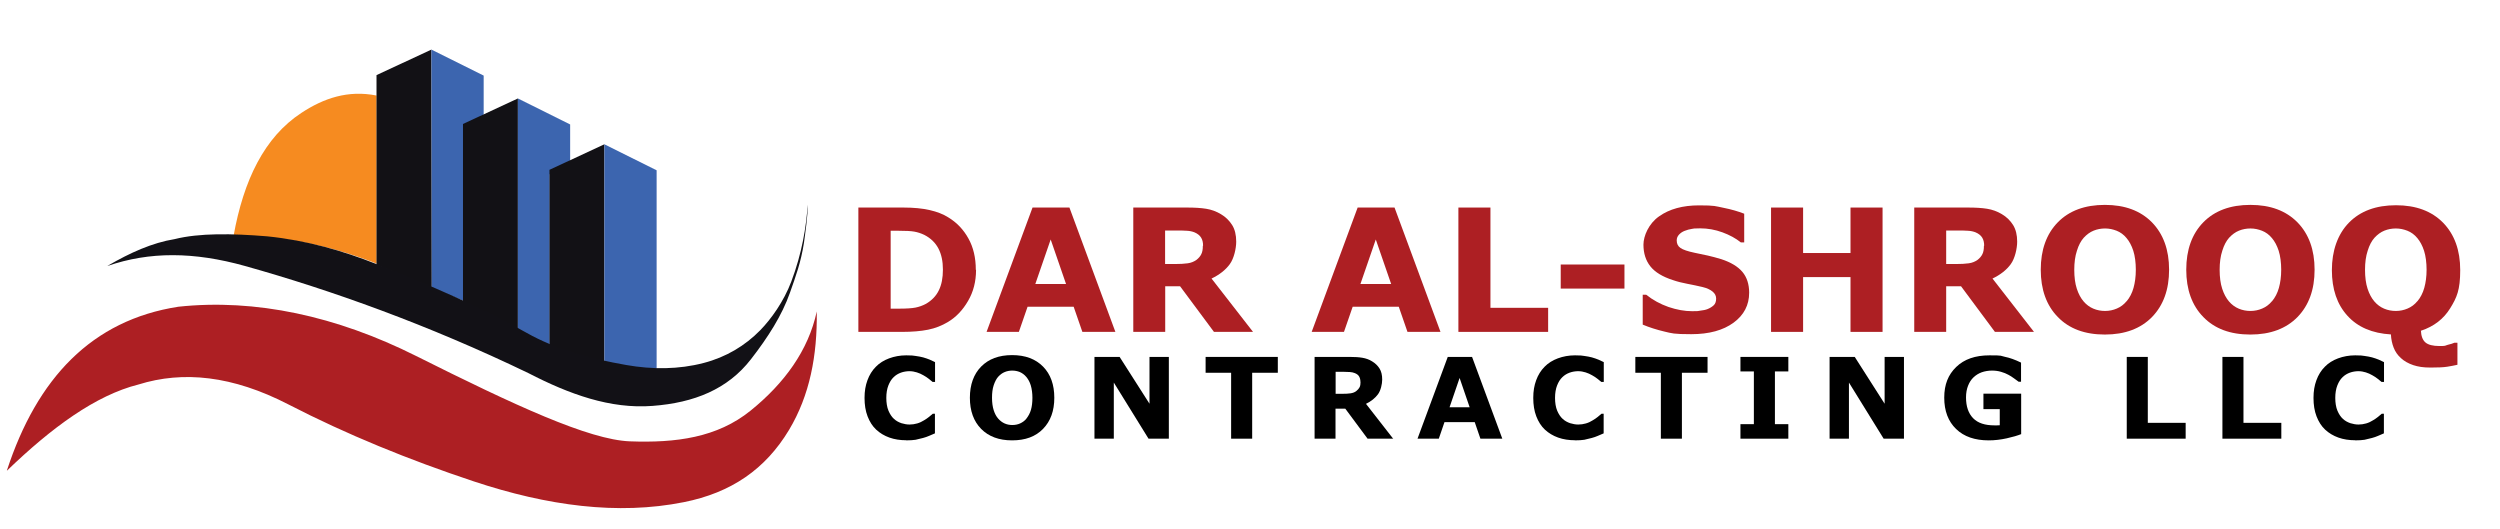 <?xml version="1.0" encoding="UTF-8"?>
<svg xmlns="http://www.w3.org/2000/svg" version="1.1" viewBox="0 0 2067 437">
  <defs>
    <style>
      .cls-1 {
        fill: #121115;
      }

      .cls-2 {
        fill: #3c65af;
      }

      .cls-3 {
        fill: #f68b20;
      }

      .cls-4 {
        fill: #121116;
      }

      .cls-5 {
        fill: #ad1f23;
      }
    </style>
  </defs>
  <g>
    <g id="Layer_1">
      <g>
        <g>
          <path class="cls-5" d="M5.7,389c24.9-76.2,70.1-124.3,141.8-135.4,63.6-6.8,130.7,7.7,196.5,40.7,81.5,40.8,142.9,69.3,176.8,70.6,38,1.4,72.1-3,99.8-25.4,27.8-22.5,47.8-49.7,54.7-82,.5,36.4-5.8,69.4-22.9,97.9-19.5,32.5-47.8,52-87.1,59.8-54.5,10.9-112.8,3-173.6-17.2-53.8-17.9-105.1-38.8-153.2-63.6-46.3-23.9-87.1-28-124-16.5-35.4,8.9-71.8,35.6-108.7,71.2Z"></path>
          <g>
            <path class="cls-3" d="M193.1,195.1c8.3-46.2,25.5-81.7,56-101.7,18.5-12.2,38.6-19.1,62.3-14.4v139c-39.4-15.5-78.9-23.2-118.3-22.9Z"></path>
            <g>
              <polygon class="cls-1" points="357 238 356.7 41 311.3 62.1 311.3 219 357 238"></polygon>
              <polygon class="cls-2" points="383 248.7 383 103.7 399.9 96 399.9 62.5 356.7 41 357 238 383 248.7"></polygon>
            </g>
            <g>
              <polygon class="cls-1" points="428.2 275.9 428.2 81.4 382.8 102.5 382.8 259.4 428.2 275.9"></polygon>
              <polygon class="cls-2" points="454.5 289 454.5 144.1 471.4 136.4 471.4 102.9 428.2 81.4 428.2 275.9 454.5 289"></polygon>
            </g>
            <g>
              <polygon class="cls-1" points="499.7 313.8 499.7 119.3 454.3 140.4 454.3 297.2 499.7 313.8"></polygon>
              <polygon class="cls-2" points="542.9 304.9 542.9 193.8 542.9 174.3 542.9 140.8 499.7 119.3 499.7 313.8 542.9 304.9"></polygon>
            </g>
            <path class="cls-4" d="M88.9,219.9c34.7-12,71.4-11.8,113.6,0,71.4,20,151.6,48.7,234.4,88.6,33.7,17.4,67.7,29.8,102.6,27.1,34.5-2.6,62.2-13.8,81.4-38.6,14.2-18.3,25.6-36.2,32.2-54.9,5-14.2,9-24.9,11.6-41.3.9-6.7,3.4-23.5,3.1-31.6-1.2,18.4-4.7,40.1-13.6,63.7-6.2,16.4-16.7,31-25.6,40.1-12.5,12.8-28.3,22.3-46.8,27.1-20.6,5.4-42.3,5.5-64,1.7-30.4-5.3-58.9-13.3-82.2-26.5-38.5-21.8-80.2-39.5-124.4-57-27.8-11-57.7-19.6-90.3-22.9-29.2-2.4-56.1-2.8-76.5,2.3-18.5,3-36.9,11.3-55.3,22Z"></path>
          </g>
        </g>
        <g>
          <g>
            <path class="cls-5" d="M807,223.1c0,9.6-2.2,18.2-6.6,25.7-4.4,7.6-9.9,13.4-16.6,17.4-5,3-10.5,5.2-16.5,6.4-6,1.2-13.1,1.8-21.3,1.8h-36.3v-102.8h37.3c8.4,0,15.6.7,21.7,2.1s11.2,3.4,15.3,6c7.1,4.3,12.7,10.2,16.7,17.5,4.1,7.3,6.1,16,6.1,25.9ZM779.6,222.9c0-6.8-1.2-12.6-3.7-17.4-2.5-4.8-6.4-8.6-11.7-11.3-2.7-1.3-5.5-2.2-8.3-2.7s-7.1-.7-12.8-.7h-6.7v64.4h6.7c6.3,0,10.9-.3,13.9-.9,2.9-.6,5.8-1.6,8.6-3.1,4.8-2.8,8.4-6.5,10.6-11.1,2.3-4.6,3.4-10.3,3.4-17.2Z"></path>
            <path class="cls-5" d="M922.3,274.4h-27.4l-7.2-20.8h-38.1l-7.2,20.8h-26.7l38-102.8h30.5l38,102.8ZM881.4,234.8l-12.7-36.8-12.7,36.8h25.3Z"></path>
            <path class="cls-5" d="M1036.1,274.4h-32.4l-28-37.7h-12.3v37.7h-26.4v-102.8h44.5c6.1,0,11.3.3,15.7,1,4.4.7,8.5,2.2,12.3,4.5,3.9,2.3,6.9,5.3,9.2,8.9s3.4,8.3,3.4,13.8-1.8,13.8-5.3,18.6c-3.5,4.8-8.6,8.8-15.1,11.9l34.3,44.1ZM994.7,203.1c0-2.6-.5-4.8-1.6-6.6-1.1-1.8-2.9-3.3-5.5-4.4-1.8-.7-3.9-1.2-6.3-1.3-2.4-.2-5.2-.2-8.4-.2h-9.6v27.7h8.1c4.2,0,7.8-.2,10.6-.6,2.9-.4,5.2-1.4,7.2-2.8,1.8-1.4,3.2-3,4-4.7.9-1.7,1.3-4,1.3-6.9Z"></path>
            <path class="cls-5" d="M1191.1,274.4h-27.4l-7.2-20.8h-38.1l-7.2,20.8h-26.7l38-102.8h30.5l38,102.8ZM1150.2,234.8l-12.7-36.8-12.7,36.8h25.3Z"></path>
            <path class="cls-5" d="M1280,274.4h-74.2v-102.8h26.5v82.9h47.7v19.9Z"></path>
            <path class="cls-5" d="M1343.1,238.6h-52.7v-19.9h52.7v19.9Z"></path>
            <path class="cls-5" d="M1446.2,242.1c0,10.1-4.3,18.4-12.9,24.7-8.6,6.3-20.2,9.5-35,9.5s-15.9-.7-22.3-2.2c-6.3-1.5-12.3-3.4-17.8-5.7v-24.7h2.9c5.5,4.4,11.6,7.7,18.4,10.1,6.8,2.3,13.3,3.5,19.6,3.5s3.7-.1,6.4-.4c2.6-.3,4.8-.7,6.4-1.4,2-.8,3.7-1.9,5-3.1,1.3-1.2,2-3.1,2-5.5s-1-4.2-2.9-5.8c-1.9-1.6-4.7-2.9-8.4-3.8-3.9-.9-8-1.8-12.3-2.6-4.3-.8-8.3-1.8-12.1-3.1-8.7-2.8-14.9-6.6-18.7-11.4-3.8-4.8-5.7-10.8-5.7-17.9s4.3-17.4,12.9-23.4c8.6-6.1,19.6-9.1,33.1-9.1s13.5.7,20.1,2c6.6,1.3,12.3,3,17.2,4.9v23.7h-2.8c-4.1-3.3-9.2-6.1-15.2-8.3-6-2.2-12.1-3.3-18.4-3.3s-4.4.2-6.6.4c-2.2.3-4.3.9-6.3,1.7-1.8.7-3.3,1.7-4.6,3.1-1.3,1.4-1.9,3-1.9,4.8,0,2.7,1,4.8,3.1,6.2,2.1,1.5,6,2.8,11.7,4,3.8.8,7.4,1.5,10.9,2.3s7.2,1.8,11.2,3c7.9,2.6,13.7,6.1,17.4,10.5s5.6,10.2,5.6,17.3Z"></path>
            <path class="cls-5" d="M1556.5,274.4h-26.5v-45.3h-39.2v45.3h-26.5v-102.8h26.5v37.6h39.2v-37.6h26.5v102.8Z"></path>
            <path class="cls-5" d="M1681.8,274.4h-32.4l-28-37.7h-12.3v37.7h-26.4v-102.8h44.5c6.1,0,11.3.3,15.7,1,4.4.7,8.5,2.2,12.3,4.5,3.9,2.3,6.9,5.3,9.2,8.9,2.3,3.7,3.4,8.3,3.4,13.8s-1.8,13.8-5.3,18.6c-3.5,4.8-8.6,8.8-15.1,11.9l34.3,44.1ZM1640.5,203.1c0-2.6-.5-4.8-1.6-6.6-1.1-1.8-2.9-3.3-5.5-4.4-1.8-.7-3.9-1.2-6.3-1.3-2.4-.2-5.2-.2-8.4-.2h-9.6v27.7h8.1c4.2,0,7.8-.2,10.6-.6,2.9-.4,5.2-1.4,7.2-2.8,1.8-1.4,3.2-3,4-4.7.9-1.7,1.3-4,1.3-6.9Z"></path>
            <path class="cls-5" d="M1793.4,223c0,16.4-4.7,29.4-14.1,39.1-9.4,9.6-22.4,14.5-39,14.5s-29.5-4.8-38.9-14.5c-9.4-9.6-14.1-22.7-14.1-39.1s4.7-29.6,14.1-39.2c9.4-9.6,22.4-14.4,38.9-14.4s29.4,4.8,38.9,14.4c9.4,9.6,14.2,22.7,14.2,39.2ZM1758.3,249.1c2.6-3.1,4.5-6.8,5.7-11.1s1.9-9.3,1.9-15-.7-11.4-2.1-15.7c-1.4-4.3-3.3-7.8-5.6-10.5-2.3-2.8-5.1-4.8-8.1-6-3.1-1.2-6.2-1.9-9.6-1.9s-6.5.6-9.5,1.8-5.7,3.2-8.2,5.9c-2.3,2.6-4.2,6.1-5.6,10.7-1.5,4.5-2.2,9.8-2.2,15.8s.7,11.3,2.1,15.6c1.4,4.3,3.3,7.8,5.6,10.5,2.3,2.7,5,4.7,8.1,6,3.1,1.3,6.3,1.9,9.7,1.9s6.7-.7,9.7-2c3.1-1.3,5.8-3.3,8.1-6.1Z"></path>
            <path class="cls-5" d="M1913.7,223c0,16.4-4.7,29.4-14.1,39.1-9.4,9.6-22.4,14.5-39,14.5s-29.5-4.8-38.9-14.5c-9.4-9.6-14.1-22.7-14.1-39.1s4.7-29.6,14.1-39.2c9.4-9.6,22.4-14.4,38.9-14.4s29.4,4.8,38.9,14.4c9.4,9.6,14.2,22.7,14.2,39.2ZM1878.5,249.1c2.6-3.1,4.5-6.8,5.7-11.1s1.9-9.3,1.9-15-.7-11.4-2.1-15.7c-1.4-4.3-3.3-7.8-5.6-10.5-2.3-2.8-5.1-4.8-8.1-6-3.1-1.2-6.2-1.9-9.6-1.9s-6.5.6-9.5,1.8-5.7,3.2-8.2,5.9c-2.3,2.6-4.2,6.1-5.6,10.7-1.5,4.5-2.2,9.8-2.2,15.8s.7,11.3,2.1,15.6c1.4,4.3,3.3,7.8,5.6,10.5,2.3,2.7,5,4.7,8.1,6,3.1,1.3,6.3,1.9,9.7,1.9s6.7-.7,9.7-2c3.1-1.3,5.8-3.3,8.1-6.1Z"></path>
            <path class="cls-5" d="M2001.6,273.2c.2,4.6,1.4,7.9,3.7,9.9,2.3,2,6.2,3,11.8,3s4.1-.3,6.7-1c2.6-.6,4.4-1.2,5.4-1.7h2.6v18.2c-2.6.6-5.4,1.1-8.4,1.6-3,.5-7.6.7-13.8.7s-10.3-.7-14.3-2c-4.1-1.4-7.5-3.3-10.2-5.8-2.7-2.4-4.7-5.3-6-8.6-1.3-3.3-2.1-7-2.3-11-15.4-.9-27.4-6-35.9-15.4-8.6-9.4-12.9-22-12.9-37.8s4.7-29.6,14.1-39.2c9.4-9.6,22.4-14.4,38.9-14.4s29.4,4.8,38.9,14.4c9.4,9.6,14.2,22.7,14.2,39.2s-2.8,22.7-8.3,31.6c-5.5,8.9-13.5,15-24,18.5ZM1998.7,249.1c2.6-3.1,4.5-6.8,5.7-11.1s1.9-9.3,1.9-15-.7-11.4-2.1-15.7c-1.4-4.3-3.3-7.8-5.6-10.5-2.3-2.8-5.1-4.8-8.1-6-3.1-1.2-6.2-1.9-9.6-1.9s-6.5.6-9.5,1.8-5.7,3.2-8.2,5.9c-2.3,2.6-4.2,6.1-5.6,10.7-1.5,4.5-2.2,9.8-2.2,15.8s.7,11.3,2.1,15.6c1.4,4.3,3.3,7.8,5.6,10.5,2.3,2.7,5,4.7,8.1,6,3.1,1.3,6.3,1.9,9.7,1.9s6.7-.7,9.7-2c3.1-1.3,5.8-3.3,8.1-6.1Z"></path>
          </g>
          <g>
            <path d="M749.3,364c-5,0-9.7-.7-13.9-2.2s-7.9-3.7-11-6.6c-3.1-2.9-5.4-6.6-7.1-11-1.7-4.4-2.5-9.5-2.5-15.2s.8-10.2,2.4-14.6,3.9-8.1,7-11.2c2.9-3,6.6-5.3,10.9-6.9s9.1-2.5,14.2-2.5,5.4.2,7.7.5c2.3.3,4.4.7,6.3,1.2,2,.6,3.9,1.2,5.5,1.9,1.7.7,3.1,1.4,4.3,2v16.4h-2c-.8-.7-1.9-1.6-3.2-2.6-1.3-1-2.7-2-4.4-2.9-1.7-1-3.5-1.8-5.4-2.4s-4-1-6.2-1-4.8.4-7,1.2-4.3,2-6.1,3.8c-1.8,1.7-3.2,4-4.3,6.8-1.1,2.8-1.7,6.3-1.7,10.3s.6,7.8,1.8,10.6c1.2,2.8,2.7,5.1,4.5,6.7,1.8,1.7,3.9,2.8,6.2,3.6,2.3.7,4.5,1.1,6.7,1.1s4.2-.3,6.3-.9c2.1-.6,4-1.5,5.7-2.6,1.5-.9,2.9-1.8,4.1-2.8s2.3-1.9,3.1-2.6h1.8v16.2c-1.7.8-3.3,1.5-4.9,2.1-1.5.7-3.2,1.2-4.9,1.7-2.2.6-4.3,1.1-6.2,1.5-1.9.3-4.6.5-8,.5Z"></path>
            <path d="M871.7,328.9c0,10.8-3.1,19.3-9.3,25.7s-14.7,9.5-25.6,9.5-19.4-3.2-25.6-9.5-9.3-14.9-9.3-25.7,3.1-19.5,9.3-25.8c6.2-6.3,14.7-9.5,25.6-9.5s19.4,3.2,25.6,9.5c6.2,6.3,9.3,14.9,9.3,25.8ZM848.6,346.1c1.7-2.1,3-4.5,3.8-7.3.8-2.8,1.2-6.1,1.2-9.9s-.5-7.5-1.4-10.4-2.2-5.1-3.7-6.9c-1.5-1.8-3.3-3.1-5.3-4-2-.8-4.1-1.2-6.3-1.2s-4.3.4-6.2,1.2c-2,.8-3.7,2.1-5.4,3.9-1.5,1.7-2.7,4-3.7,7-1,3-1.4,6.4-1.4,10.4s.5,7.5,1.4,10.3c.9,2.8,2.1,5.1,3.7,6.9s3.3,3.1,5.3,4,4.2,1.3,6.4,1.3,4.4-.4,6.4-1.3c2-.9,3.8-2.2,5.3-4Z"></path>
            <path d="M966.4,362.7h-16.8l-28.7-46.4v46.4h-16v-67.6h20.8l24.7,38.7v-38.7h16v67.6Z"></path>
            <path d="M1056.4,308.2h-21.1v54.5h-17.4v-54.5h-21.1v-13.1h59.7v13.1Z"></path>
            <path d="M1152,362.7h-21.3l-18.4-24.8h-8.1v24.8h-17.3v-67.6h29.2c4,0,7.4.2,10.3.7s5.6,1.4,8.1,3c2.5,1.5,4.6,3.5,6.1,5.9,1.5,2.4,2.2,5.4,2.2,9.1s-1.2,9.1-3.5,12.2c-2.3,3.1-5.6,5.8-9.9,7.9l22.6,29ZM1124.8,315.8c0-1.7-.3-3.1-1-4.4s-1.9-2.2-3.6-2.9c-1.2-.5-2.6-.8-4.1-.9-1.6-.1-3.4-.2-5.5-.2h-6.3v18.2h5.4c2.8,0,5.1-.1,7-.4,1.9-.3,3.5-.9,4.7-1.9,1.2-.9,2.1-2,2.7-3.1.6-1.1.8-2.7.8-4.6Z"></path>
            <path d="M1242,362.7h-18l-4.7-13.7h-25l-4.7,13.7h-17.6l25-67.6h20.1l25,67.6ZM1215.1,336.7l-8.3-24.2-8.3,24.2h16.6Z"></path>
            <path d="M1302.2,364c-5,0-9.7-.7-13.9-2.2s-7.9-3.7-11-6.6c-3.1-2.9-5.4-6.6-7.1-11-1.7-4.4-2.5-9.5-2.5-15.2s.8-10.2,2.4-14.6,3.9-8.1,7-11.2c2.9-3,6.6-5.3,10.9-6.9s9.1-2.5,14.2-2.5,5.4.2,7.7.5c2.3.3,4.4.7,6.3,1.2,2,.6,3.9,1.2,5.5,1.9,1.7.7,3.1,1.4,4.3,2v16.4h-2c-.8-.7-1.9-1.6-3.2-2.6-1.3-1-2.7-2-4.4-2.9-1.7-1-3.5-1.8-5.4-2.4s-4-1-6.2-1-4.8.4-7,1.2-4.3,2-6.1,3.8c-1.8,1.7-3.2,4-4.3,6.8-1.1,2.8-1.7,6.3-1.7,10.3s.6,7.8,1.8,10.6c1.2,2.8,2.7,5.1,4.5,6.7,1.8,1.7,3.9,2.8,6.2,3.6,2.3.7,4.5,1.1,6.7,1.1s4.2-.3,6.3-.9c2.1-.6,4-1.5,5.7-2.6,1.5-.9,2.9-1.8,4.1-2.8s2.3-1.9,3.1-2.6h1.8v16.2c-1.7.8-3.3,1.5-4.9,2.1-1.5.7-3.2,1.2-4.9,1.7-2.2.6-4.3,1.1-6.2,1.5-1.9.3-4.6.5-8,.5Z"></path>
            <path d="M1411.7,308.2h-21.1v54.5h-17.4v-54.5h-21.1v-13.1h59.7v13.1Z"></path>
            <path d="M1478.6,362.7h-39.6v-12h11.1v-43.6h-11.1v-12h39.6v12h-11.1v43.6h11.1v12Z"></path>
            <path d="M1574.2,362.7h-16.8l-28.7-46.4v46.4h-16v-67.6h20.8l24.7,38.7v-38.7h16v67.6Z"></path>
            <path d="M1671.2,358.9c-3,1.2-7,2.4-12,3.5s-10,1.7-14.9,1.7c-11.5,0-20.5-3.1-27-9.4-6.5-6.3-9.8-14.9-9.8-25.9s3.3-19,9.9-25.4c6.6-6.4,15.7-9.6,27.5-9.6s8.7.4,12.7,1.2c4,.8,8.5,2.4,13.4,4.8v15.8h-2c-.8-.6-2.1-1.5-3.7-2.7s-3.2-2.2-4.7-3c-1.8-1-3.8-1.8-6.2-2.5s-4.8-1-7.5-1-5.9.5-8.4,1.4c-2.5.9-4.8,2.3-6.8,4.2-1.9,1.8-3.4,4.1-4.5,6.9-1.1,2.8-1.7,6-1.7,9.7,0,7.5,2,13.2,5.9,17.2s9.8,5.9,17.6,5.9,1.4,0,2.2,0,1.5,0,2.2-.1v-13.3h-13.5v-12.8h31.2v33.4Z"></path>
            <path d="M1807.2,362.7h-48.8v-67.6h17.4v54.5h31.3v13.1Z"></path>
            <path d="M1886.3,362.7h-48.8v-67.6h17.4v54.5h31.3v13.1Z"></path>
            <path d="M1947.3,364c-5,0-9.7-.7-13.9-2.2s-7.9-3.7-11-6.6c-3.1-2.9-5.4-6.6-7.1-11-1.7-4.4-2.5-9.5-2.5-15.2s.8-10.2,2.4-14.6,3.9-8.1,7-11.2c2.9-3,6.6-5.3,10.9-6.9s9.1-2.5,14.2-2.5,5.4.2,7.7.5c2.3.3,4.4.7,6.3,1.2,2,.6,3.9,1.2,5.5,1.9,1.7.7,3.1,1.4,4.3,2v16.4h-2c-.8-.7-1.9-1.6-3.2-2.6-1.3-1-2.7-2-4.4-2.9-1.7-1-3.5-1.8-5.4-2.4s-4-1-6.2-1-4.8.4-7,1.2-4.3,2-6.1,3.8c-1.8,1.7-3.2,4-4.3,6.8-1.1,2.8-1.7,6.3-1.7,10.3s.6,7.8,1.8,10.6c1.2,2.8,2.7,5.1,4.5,6.7,1.8,1.7,3.9,2.8,6.2,3.6,2.3.7,4.5,1.1,6.7,1.1s4.2-.3,6.3-.9c2.1-.6,4-1.5,5.7-2.6,1.5-.9,2.9-1.8,4.1-2.8s2.3-1.9,3.1-2.6h1.8v16.2c-1.7.8-3.3,1.5-4.9,2.1-1.5.7-3.2,1.2-4.9,1.7-2.2.6-4.3,1.1-6.2,1.5-1.9.3-4.6.5-8,.5Z"></path>
          </g>
        </g>
      </g>
    </g>
  </g>
</svg>
